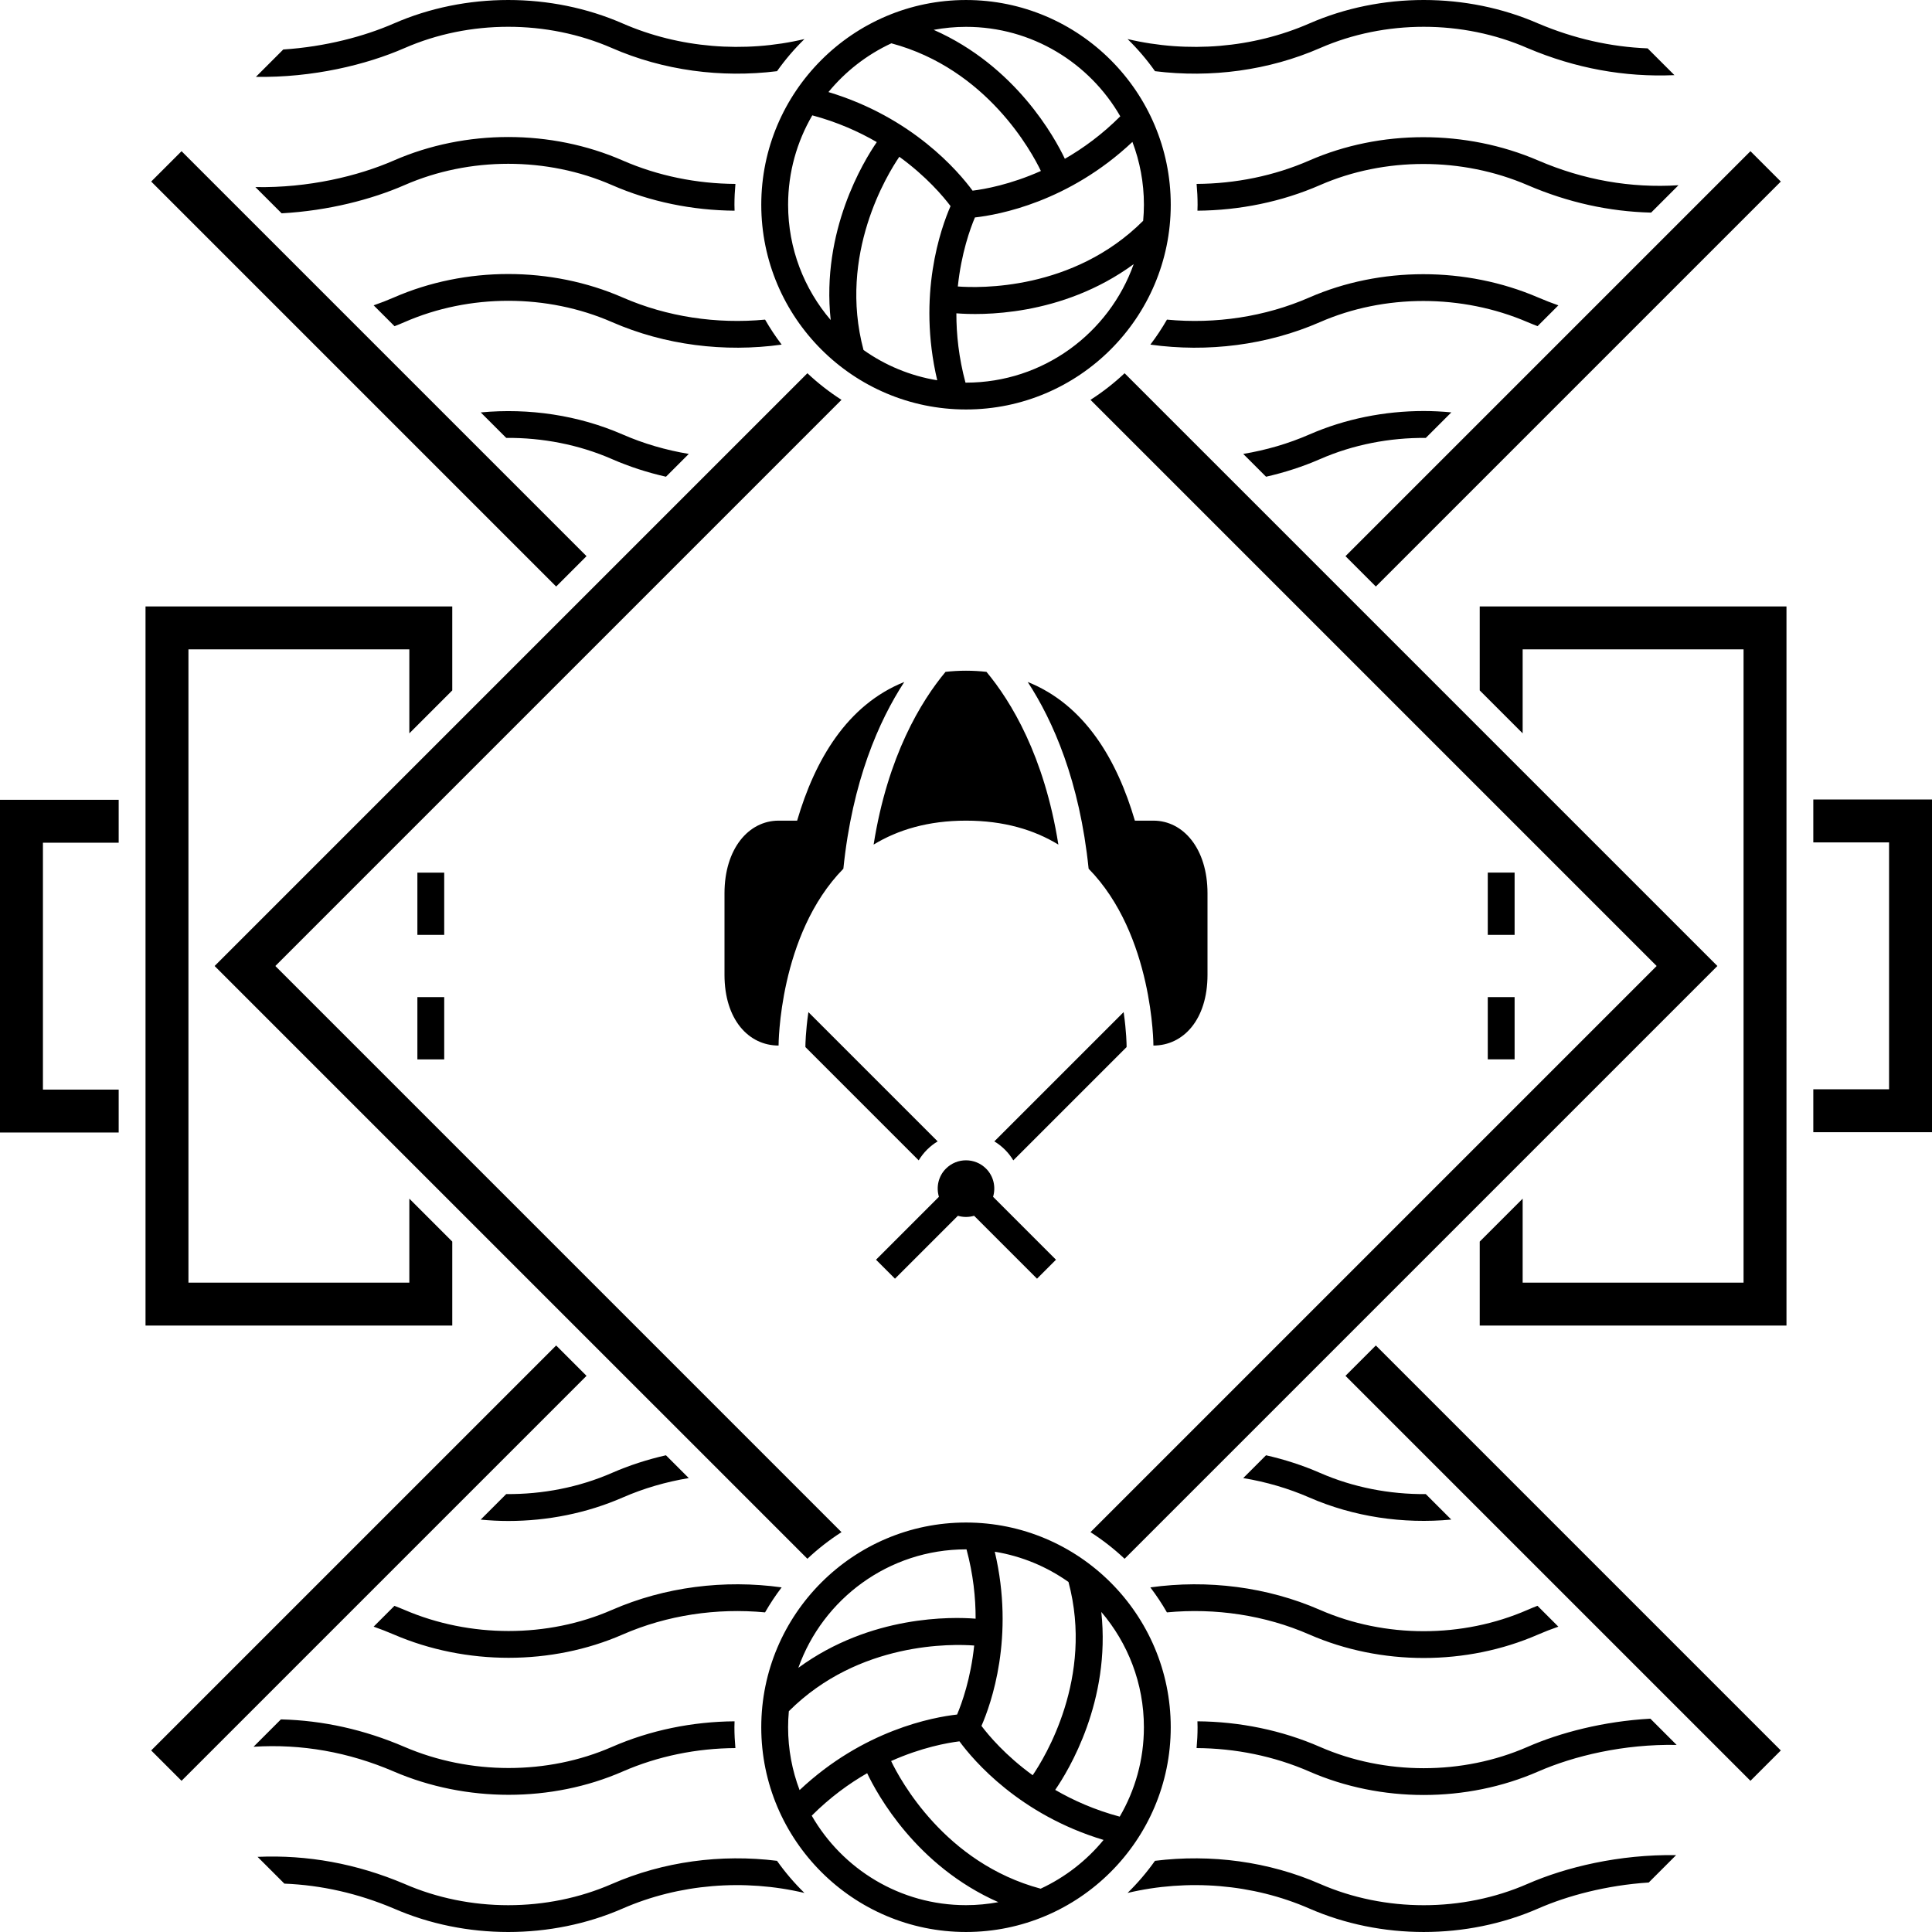 <?xml version="1.0" encoding="utf-8"?>
<!-- Generator: Adobe Illustrator 27.2.0, SVG Export Plug-In . SVG Version: 6.00 Build 0)  -->
<svg version="1.1" id="Layer_1" xmlns="http://www.w3.org/2000/svg" xmlns:xlink="http://www.w3.org/1999/xlink" x="0px" y="0px"
	 viewBox="0 0 441.212 441.212" style="enable-background:new 0 0 441.212 441.212;" xml:space="preserve">
<g>
	<path d="M92.394,42.266c14.826-6.48,32.532-6.478,47.362,0c8.772,3.832,18.378,5.774,28,5.85c-0.012-0.452-0.03-0.904-0.03-1.358
		c0-1.604,0.084-3.188,0.224-4.756c-8.844-0.052-17.678-1.828-25.742-5.35c-8.182-3.576-17.158-5.362-26.134-5.362
		c-8.976,0-17.952,1.786-26.134,5.362c-8.184,3.574-19.566,6.302-31.618,6.07l5.994,5.992C75.054,48.12,84.95,45.518,92.394,42.266
		 M0,258.632h27.104v-9.804h-17.3V192.45h17.3v-9.804H0V258.632z M92.394,10.976c14.826-6.478,32.532-6.478,47.362,0
		c11.726,5.124,24.94,6.868,37.694,5.28c1.864-2.634,3.962-5.088,6.266-7.336c-13.738,3.25-28.606,2.078-41.508-3.558
		C134.026,1.786,125.05,0,116.074,0c-8.976,0-17.952,1.786-26.134,5.362c-6.724,2.938-15.608,5.314-25.25,5.94l-6.25,6.252
		C71.41,17.76,83.61,14.816,92.394,10.976 M133.944,127.01L41.462,34.528l-6.934,6.932l92.482,92.484L133.944,127.01z
		 M103.284,283.542l-9.804-9.806v19.18H43.036v-144.62H93.48v19.178l9.804-9.804v-19.178H33.232V302.72h70.052V283.542z
		 M283.92,103.662l5.21,5.208c4.23-0.96,8.368-2.294,12.334-4.026c7.554-3.3,15.856-4.906,24.146-4.836l5.834-5.832
		c-2.094-0.198-4.196-0.31-6.3-0.31c-8.976,0-17.952,1.788-26.134,5.362C294.2,101.328,289.116,102.798,283.92,103.662
		 M351.262,36.644c-16.482-7.088-36.016-7.086-52.252,0.008c-8.062,3.522-16.896,5.298-25.742,5.35
		c0.142,1.568,0.226,3.152,0.226,4.756c0,0.454-0.02,0.906-0.032,1.358c9.624-0.076,19.23-2.018,28.002-5.85
		c14.71-6.426,32.42-6.426,47.378,0.008c9.202,3.958,18.628,6.044,28.222,6.28l6.252-6.25
		C372.364,42.992,361.65,41.11,351.262,36.644 M185.504,26.342C182,32.346,179.98,39.32,179.98,46.756
		c0,10.042,3.67,19.236,9.728,26.334c-2.196-20.364,7.51-36.262,10.528-40.638C196.088,30.046,191.188,27.864,185.504,26.342
		 M189.194,21.024c19.18,5.774,29.66,18.1,32.914,22.518c2.714-0.334,8.604-1.374,15.602-4.496
		c-2.058-4.294-12.28-23.286-34.148-29.154C197.97,12.488,193.062,16.312,189.194,21.024 M213.222,6.814
		c18.756,8.276,27.68,24.648,29.96,29.452c4.16-2.39,8.5-5.542,12.658-9.704C248.822,14.366,235.664,6.13,220.61,6.13
		C218.086,6.13,215.618,6.372,213.222,6.814 M258.612,32.408c-14.592,13.73-30.514,16.646-35.968,17.252
		c-1.068,2.518-3.112,8.14-3.906,15.762c4.748,0.364,26.31,1.008,42.326-15c0.108-1.208,0.174-2.43,0.174-3.666
		C261.238,41.706,260.304,36.872,258.612,32.408 M258.898,60.328c-16.544,12.106-35.188,11.65-40.49,11.224
		c-0.01,4.802,0.552,10.142,2.08,15.83c0.04,0,0.08,0.002,0.122,0.002C238.254,87.384,253.3,76.074,258.898,60.328 M217.076,47.068
		c-1.646-2.184-5.492-6.764-11.696-11.264c-2.686,3.926-14.018,22.264-8.178,44.128c4.92,3.484,10.642,5.902,16.834,6.912
		C209.44,67.342,214.876,52.096,217.076,47.068 M173.852,46.756c0-25.782,20.976-46.754,46.758-46.754
		c25.78,0,46.754,20.972,46.754,46.754S246.39,93.512,220.61,93.512C194.828,93.512,173.852,72.538,173.852,46.756 M301.464,10.976
		c14.826-6.476,32.532-6.478,47.394,0.016c10.94,4.63,22.146,6.668,33.53,6.168l-6.116-6.114c-8.476-0.34-16.824-2.226-24.994-5.684
		c-16.366-7.148-35.904-7.15-52.268,0c-12.9,5.636-27.77,6.808-41.506,3.558c2.304,2.248,4.4,4.702,6.266,7.336
		C276.524,17.844,289.738,16.1,301.464,10.976 M139.75,430.234c-14.826,6.478-32.532,6.48-47.394-0.014
		c-10.938-4.63-22.146-6.668-33.53-6.168l6.116,6.114c8.476,0.34,16.824,2.226,24.994,5.684c16.366,7.148,35.904,7.15,52.268,0
		c12.9-5.636,27.77-6.808,41.506-3.558c-2.304-2.248-4.4-4.702-6.266-7.336C164.69,423.368,151.476,425.112,139.75,430.234
		 M307.268,314.202l92.484,92.482l6.934-6.932l-92.484-92.484L307.268,314.202z M414.106,182.58v9.804h17.302v56.378h-17.302v9.804
		h27.106V182.58H414.106z M348.82,398.946c-14.826,6.48-32.532,6.478-47.362,0c-8.772-3.832-18.378-5.774-28-5.85
		c0.012,0.452,0.03,0.904,0.03,1.358c0,1.604-0.084,3.188-0.224,4.756c8.846,0.05,17.68,1.83,25.742,5.352
		c8.182,3.574,17.158,5.36,26.134,5.36c8.976,0,17.952-1.786,26.134-5.36c8.184-3.576,19.566-6.304,31.618-6.072l-5.994-5.994
		C366.16,393.092,356.262,395.694,348.82,398.946 M337.926,157.666l9.804,9.806v-19.176h50.446v144.62H347.73V273.74l-9.804,9.804
		v19.176h70.054V138.492h-70.054V157.666z M351.136,74.484l4.75-4.75c-1.548-0.546-3.09-1.142-4.624-1.802
		c-16.482-7.086-36.016-7.086-52.252,0.006c-10.124,4.424-21.462,6.102-32.512,5.054c-1.142,1.986-2.406,3.892-3.788,5.708
		c13.08,1.824,26.702,0.12,38.754-5.146c14.71-6.426,32.42-6.424,47.378,0.008C349.604,73.89,350.37,74.182,351.136,74.484
		 M89.952,404.568c16.482,7.086,36.016,7.086,52.252-0.006c8.062-3.522,16.896-5.3,25.74-5.352c-0.14-1.568-0.224-3.152-0.224-4.756
		c0-0.454,0.02-0.906,0.032-1.358c-9.624,0.076-19.23,2.018-28.002,5.85c-14.71,6.426-32.42,6.424-47.378-0.008
		c-9.202-3.956-18.628-6.044-28.222-6.28l-6.25,6.25C68.848,398.22,79.564,400.102,89.952,404.568 M255.71,414.868
		c3.504-6.002,5.524-12.974,5.524-20.414c0-10.04-3.67-19.234-9.728-26.332c2.196,20.364-7.51,36.262-10.528,40.636
		C245.128,411.166,250.028,413.348,255.71,414.868 M252.02,420.188c-19.18-5.774-29.66-18.1-32.912-22.518
		c-2.716,0.334-8.606,1.374-15.604,4.498c2.058,4.292,12.278,23.284,34.148,29.152C243.244,428.724,248.152,424.9,252.02,420.188
		 M227.992,434.398c-18.756-8.276-27.68-24.648-29.96-29.452c-4.16,2.39-8.5,5.542-12.658,9.702
		c7.018,12.198,20.178,20.434,35.23,20.434C223.128,435.082,225.594,434.84,227.992,434.398 M182.602,408.804
		c14.592-13.73,30.514-16.646,35.968-17.254c1.068-2.516,3.11-8.138,3.906-15.76c-4.748-0.364-26.31-1.008-42.326,15
		c-0.108,1.208-0.172,2.428-0.172,3.664C179.978,399.504,180.91,404.34,182.602,408.804 M182.316,380.884
		c16.546-12.108,35.188-11.65,40.488-11.224c0.012-4.8-0.548-10.142-2.078-15.83c-0.04,0-0.08-0.002-0.122-0.002
		C202.96,353.828,187.914,365.138,182.316,380.884 M224.138,394.144c1.644,2.184,5.492,6.764,11.696,11.264
		c2.688-3.926,14.018-22.264,8.178-44.128c-4.92-3.484-10.642-5.902-16.834-6.914C231.774,373.87,226.338,389.116,224.138,394.144
		 M267.362,394.454c0,25.782-20.976,46.756-46.758,46.756c-25.782,0-46.754-20.974-46.754-46.756
		c0-25.78,20.972-46.754,46.754-46.754C246.386,347.7,267.362,368.674,267.362,394.454 M348.82,430.234
		c-14.826,6.48-32.532,6.48-47.362,0c-11.726-5.122-24.94-6.866-37.694-5.278c-1.864,2.634-3.962,5.088-6.264,7.336
		c13.736-3.25,28.604-2.078,41.506,3.558c8.182,3.574,17.158,5.36,26.134,5.36c8.976,0,17.952-1.786,26.134-5.36
		c6.724-2.938,15.608-5.314,25.25-5.94l6.25-6.252C369.804,423.454,357.604,426.398,348.82,430.234 M127.01,307.268L34.526,399.75
		l6.934,6.934l92.484-92.482L127.01,307.268z M214.134,260.658l-29.52-29.518c-0.654,4.508-0.68,7.578-0.68,7.632v0.352
		l25.868,25.868C210.87,263.216,212.358,261.726,214.134,260.658 M263.406,238.772c6.822,0,12.352-5.908,12.352-16.156v-18.612
		c0-10.2-5.53-16.592-12.352-16.592h-4.234c-4.056-13.844-11.402-26.436-24.472-31.67c5.796,8.884,11.856,22.614,13.91,42.648
		C263.404,213.478,263.406,238.772,263.406,238.772 M182.04,187.412h-4.236c-6.82,0-12.35,6.392-12.35,16.592v18.612
		c0,10.248,5.53,16.156,12.35,16.156c0,0,0.002-25.294,14.796-40.38c2.056-20.036,8.114-33.766,13.912-42.65
		C193.44,160.976,186.096,173.568,182.04,187.412 M101.446,199.282h-6.128V213.5h6.128V199.282z M157.294,337.55l-5.21-5.208
		c-4.23,0.96-8.368,2.294-12.334,4.026c-7.554,3.3-15.854,4.906-24.146,4.836l-5.832,5.832c2.092,0.198,4.194,0.31,6.298,0.31
		c8.976,0,17.952-1.788,26.134-5.362C147.012,339.884,152.098,338.414,157.294,337.55 M220.606,153.17
		c-1.62,0-3.172,0.096-4.674,0.26c-5.558,6.676-13.208,19.132-16.422,39.45c5.514-3.36,12.426-5.468,21.096-5.468
		c8.67,0,15.582,2.108,21.094,5.468c-3.214-20.318-10.862-32.774-16.422-39.45C223.778,153.266,222.224,153.17,220.606,153.17
		 M345.892,199.28h-6.128v14.216h6.128V199.28z M139.756,104.844c3.964,1.732,8.102,3.066,12.334,4.026l5.208-5.208
		c-5.196-0.864-10.28-2.334-15.09-4.434c-10.098-4.41-21.4-6.08-32.422-5.044l5.82,5.82
		C123.894,99.938,132.198,101.542,139.756,104.844 M192.174,349.9L62.88,220.606L192.174,91.312
		c-2.784-1.784-5.392-3.818-7.788-6.076L69.138,200.482l-20.124,20.124l135.372,135.37
		C186.782,353.718,189.39,351.684,192.174,349.9 M178.508,78.7c-1.38-1.816-2.646-3.724-3.786-5.708
		c-11.052,1.048-22.39-0.63-32.514-5.054c-8.182-3.572-17.158-5.36-26.134-5.36c-8.976,0-17.952,1.788-26.134,5.36
		c-1.438,0.63-2.986,1.228-4.608,1.792l4.768,4.768c0.786-0.308,1.556-0.62,2.294-0.944c14.826-6.48,32.532-6.478,47.362,0
		C151.806,78.82,165.43,80.522,178.508,78.7 M95.318,241.932h6.128v-14.216h-6.128V241.932z M314.202,133.944l92.484-92.482
		l-6.934-6.934l-92.482,92.484L314.202,133.944z M90.078,366.728l-4.75,4.75c1.548,0.546,3.09,1.142,4.624,1.802
		c16.482,7.088,36.016,7.084,52.252-0.008c10.124-4.422,21.462-6.1,32.512-5.052c1.142-1.986,2.406-3.892,3.788-5.708
		c-13.08-1.824-26.702-0.12-38.754,5.146c-14.71,6.426-32.42,6.424-47.378-0.008C91.61,367.322,90.844,367.028,90.078,366.728
		 M218.756,277.648c1.21,0.36,2.49,0.36,3.7,0l14.368,14.366l4.332-4.332l-14.366-14.368c0.656-2.208,0.144-4.69-1.6-6.434
		c-2.532-2.532-6.636-2.532-9.168,0c-1.744,1.744-2.258,4.226-1.6,6.434l-14.366,14.368l4.332,4.332L218.756,277.648z
		 M339.764,241.93h6.128v-14.218h-6.128V241.93z M301.458,336.368c-3.964-1.732-8.102-3.066-12.334-4.026l-5.208,5.208
		c5.196,0.864,10.28,2.334,15.09,4.434c10.098,4.41,21.4,6.08,32.422,5.042l-5.82-5.818
		C317.32,341.274,309.016,339.67,301.458,336.368 M257.278,238.772c0-0.06-0.018-3.124-0.672-7.64l-29.53,29.526
		c1.776,1.07,3.266,2.558,4.334,4.334l25.868-25.868V238.772z M262.706,362.514c1.38,1.814,2.646,3.72,3.786,5.706
		c11.052-1.048,22.39,0.63,32.514,5.052c8.182,3.576,17.158,5.362,26.134,5.362c8.976,0,17.952-1.786,26.134-5.362
		c1.438-0.628,2.986-1.226,4.608-1.79l-4.768-4.768c-0.784,0.308-1.556,0.62-2.294,0.944c-14.826,6.478-32.532,6.478-47.362,0
		C289.408,362.392,275.784,360.688,262.706,362.514 M392.198,220.606L256.826,355.978c-2.398-2.26-5.004-4.294-7.79-6.078
		L378.33,220.606L249.036,91.312c2.786-1.784,5.394-3.818,7.79-6.076L392.198,220.606z"/>
</g>
</svg>
